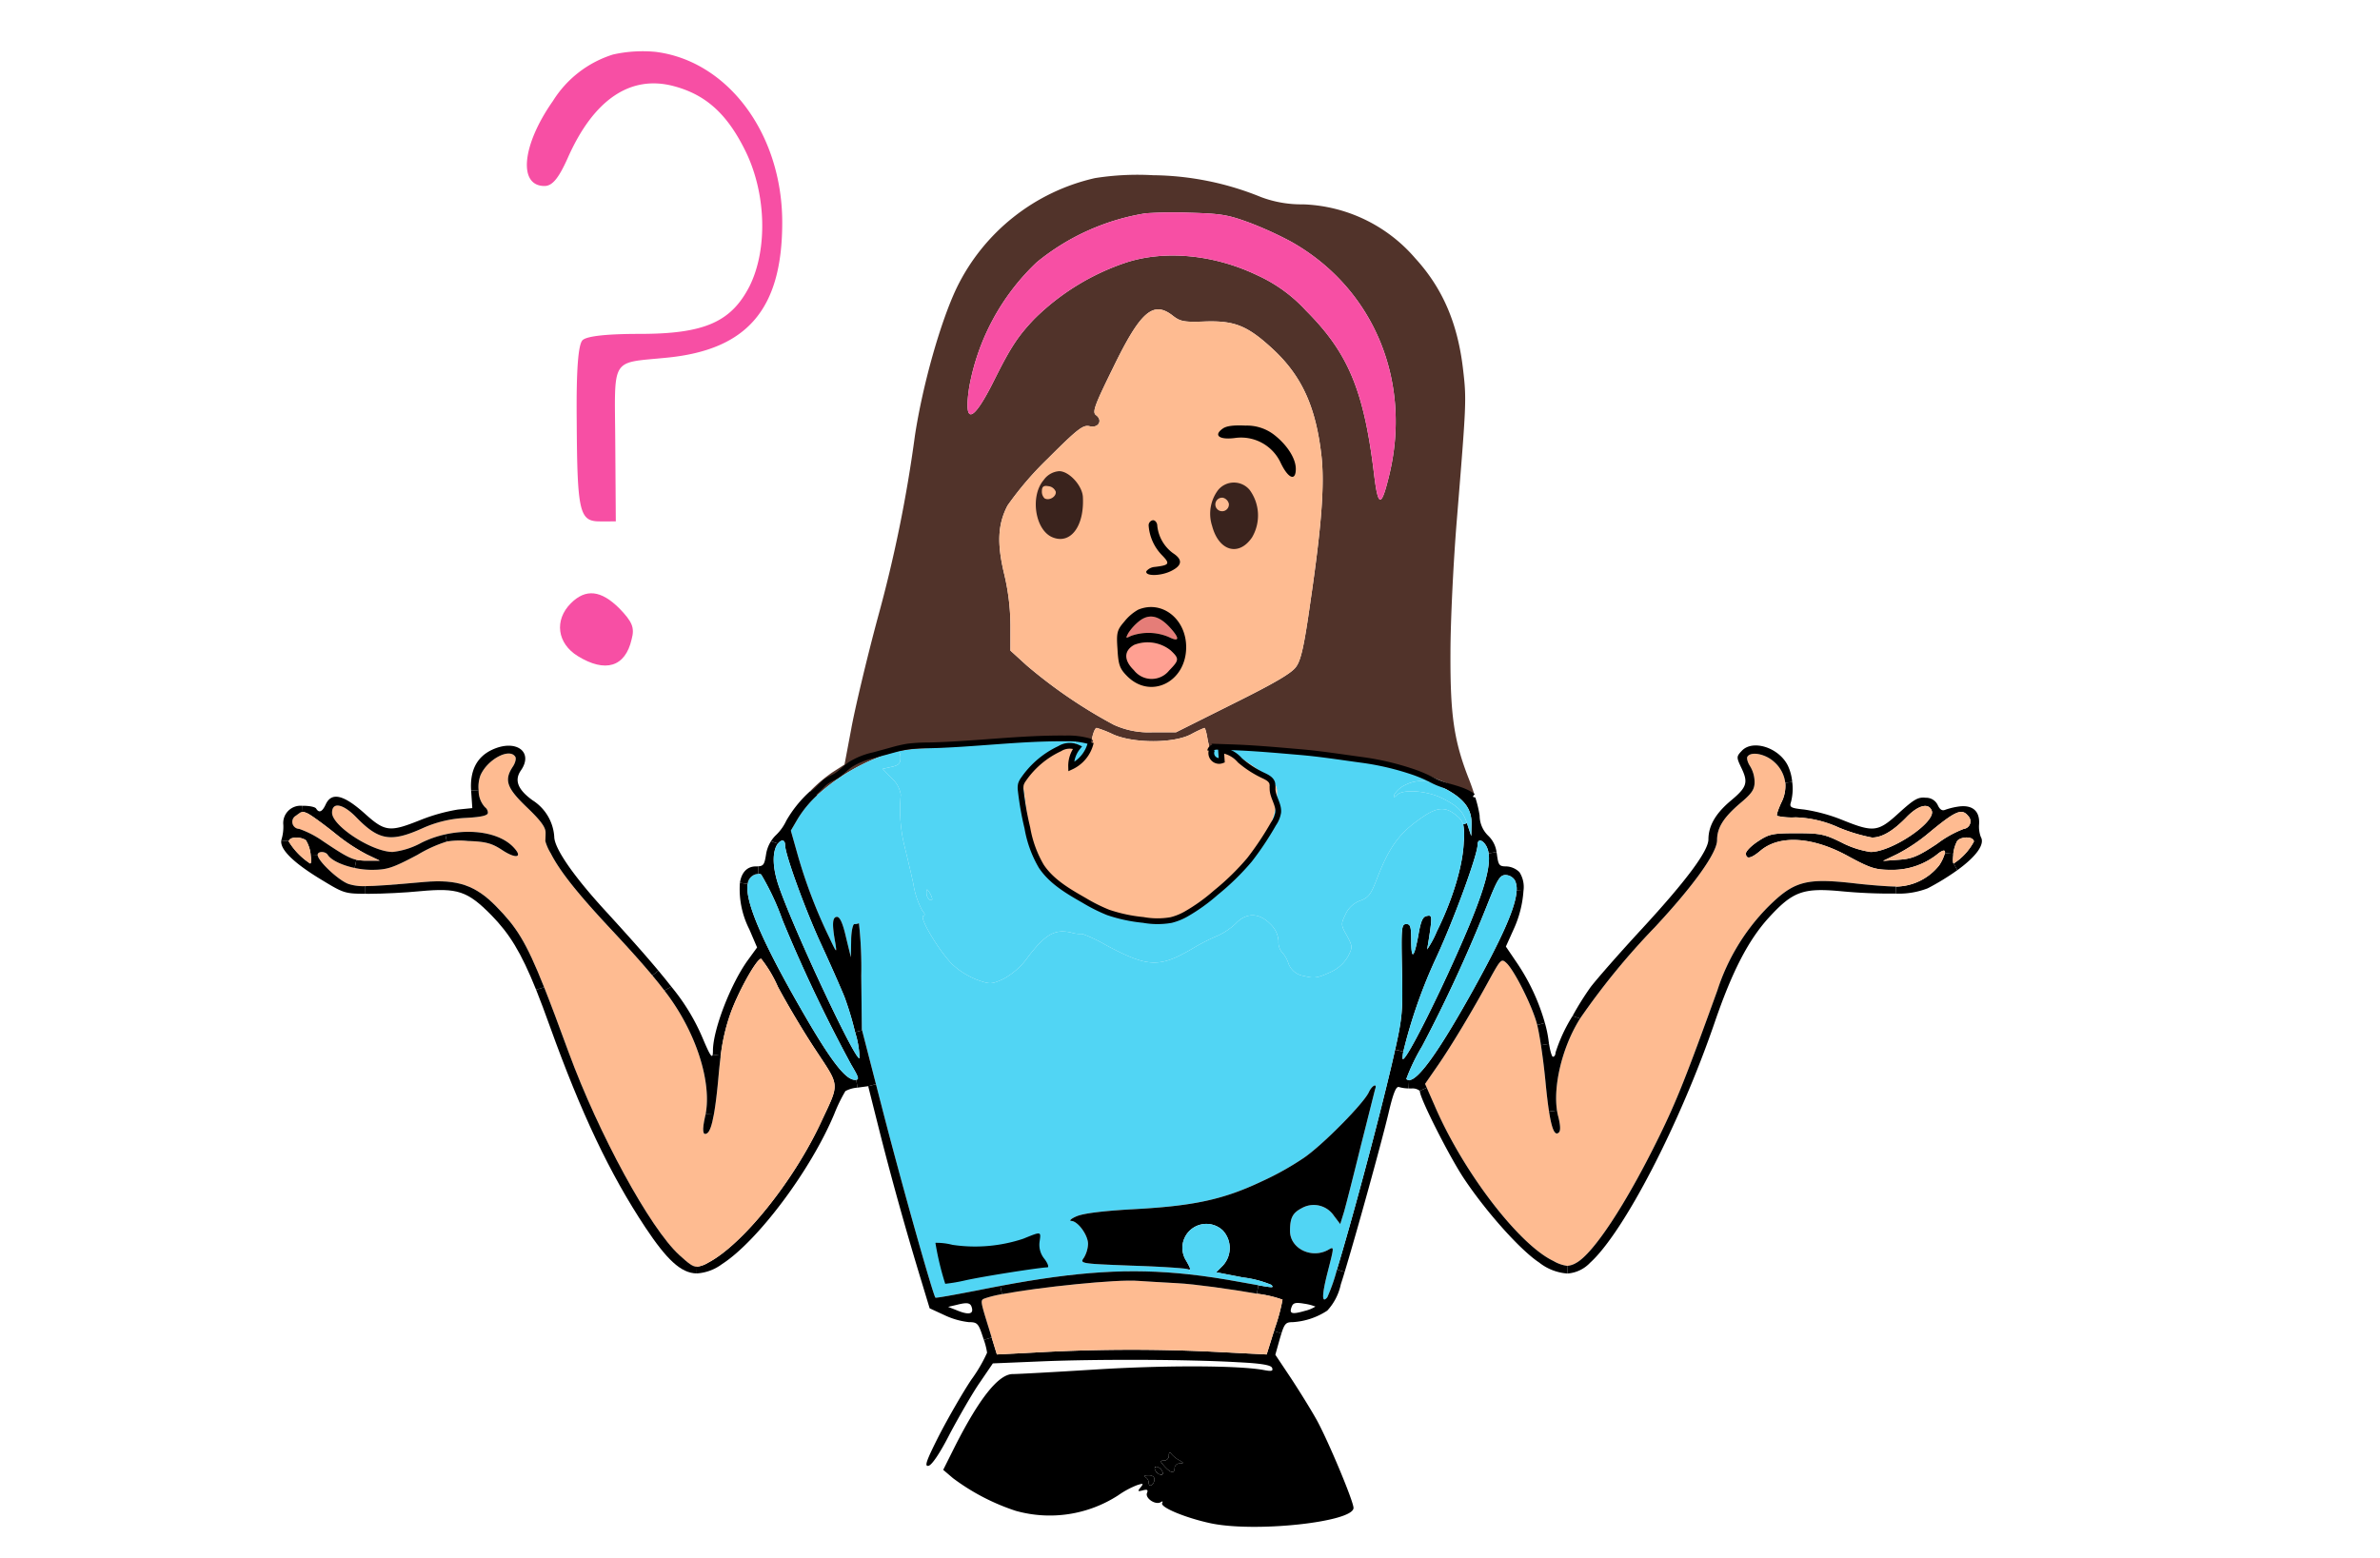 <svg id="Слой_1" data-name="Слой 1" xmlns="http://www.w3.org/2000/svg" viewBox="0 0 310 203">
  <defs>
    <style>
      .cls-1 {
        fill: #febb91;
      }

      .cls-2 {
        fill: #51d5f4;
      }

      .cls-3 {
        fill: #51332a;
      }

      .cls-4 {
        fill: #f74fa4;
      }

      .cls-5 {
        fill: #3a231d;
      }

      .cls-6 {
        fill: #e57d78;
      }

      .cls-7 {
        fill: #ffa092;
      }

      .cls-8, .cls-9 {
        fill: none;
      }

      .cls-8 {
        stroke: #000;
        stroke-miterlimit: 10;
        stroke-width: 0.75px;
      }
    </style>
  </defs>
  <g>
    <path d="M258.005,109.045c.575.943-.616,2.559-3.056,4.326l-.477-.868a7.708,7.708,0,0,0,2.631-2.856c0-.676-1.654-.714-2.18-.075a4.793,4.793,0,0,0-.507,1.68l-1.082-.105c.071-.421-.195-.447-.816.004a9.397,9.397,0,0,1-6.164,2.18c-2.105,0-2.744-.226-5.6-1.766-4.623-2.556-8.945-2.819-11.425-.752-1.24,1.052-1.917,1.203-1.917.376,0-.301.714-1.015,1.579-1.579,1.428-.94,1.879-1.052,4.961-1.052,3.119,0,3.683.113,5.901,1.203a12.048,12.048,0,0,0,3.796,1.24c2.781,0,8.531-3.909,7.968-5.374-.413-1.09-1.804-.714-3.345.902-1.729,1.766-3.157,2.593-4.435,2.593a22.225,22.225,0,0,1-4.36-1.315,14.501,14.501,0,0,0-5.6-1.315,8.777,8.777,0,0,1-2.405-.188c-.113-.113.15-.864.526-1.691a4.752,4.752,0,0,0,.537-2.631l.906-.098a6.76,6.76,0,0,1-.165,2.616c-.226.676-.038.789,1.766.977a22.321,22.321,0,0,1,4.923,1.353c4.097,1.654,4.66,1.579,7.404-.94,1.917-1.729,2.443-2.067,3.458-1.954a1.675,1.675,0,0,1,1.579.977c.263.564.564.752.94.601a9.019,9.019,0,0,1,1.917-.451c1.729-.188,2.631.676,2.518,2.33A3.869,3.869,0,0,0,258.005,109.045Zm-2.217-1.052a.986.986,0,0,0,.564-1.691c-.827-1.015-1.616-.676-5.074,2.18a22.759,22.759,0,0,1-4.134,2.781l-1.879.902,2.067-.15c1.729-.113,2.518-.451,4.961-2.067A14.114,14.114,0,0,1,255.787,107.993Z"/>
    <path class="cls-1" d="M256.351,106.302a.986.986,0,0,1-.564,1.691,14.114,14.114,0,0,0-3.495,1.954c-2.443,1.616-3.232,1.954-4.961,2.067l-2.067.15,1.879-.902a22.759,22.759,0,0,0,4.134-2.781C254.735,105.625,255.524,105.287,256.351,106.302Z"/>
    <path class="cls-1" d="M254.923,109.571c.526-.639,2.18-.601,2.18.075a7.708,7.708,0,0,1-2.631,2.856c-.169,0-.162-.59-.056-1.252A4.793,4.793,0,0,1,254.923,109.571Z"/>
    <path d="M254.472,112.503l.477.868a31.988,31.988,0,0,1-3.86,2.364,10.397,10.397,0,0,1-4.172.688l.019-.913h.019a7.286,7.286,0,0,0,5.638-2.781,5.701,5.701,0,0,0,.74-1.582l1.082.105C254.31,111.913,254.303,112.503,254.472,112.503Z"/>
    <path class="cls-1" d="M252.518,111.15c.62-.451.887-.425.816-.004a5.701,5.701,0,0,1-.74,1.582,7.286,7.286,0,0,1-5.638,2.781h-.019c-.913-.004-3.454-.188-5.656-.451-6.126-.676-7.667-.226-11.087,3.195a27.517,27.517,0,0,0-6.502,10.786c-4.059,11.237-5.262,14.282-7.554,18.98-4.322,8.832-8.607,15.334-10.862,16.537a2.638,2.638,0,0,1-1.139.368,4.633,4.633,0,0,1-1.793-.631c-4.472-2.105-11.764-11.576-15.484-20.257l-1.019-2.319-.222-.5,1.691-2.443c1.729-2.518,4.435-6.991,6.803-11.35,1.353-2.443,1.466-2.556,2.105-1.954.977.902,3.195,5.262,3.909,7.705.03.105.064.233.101.376.147.609.316,1.537.485,2.623.214,1.398.425,3.059.579,4.63.158,1.657.312,2.988.474,4.018.383,2.435.793,3.21,1.293,2.71.226-.226.188-.94-.075-1.992a6.963,6.963,0,0,1-.18-.853c-.485-3.146.605-7.904,2.698-11.474.094-.165.195-.338.308-.515a93.441,93.441,0,0,1,9.764-11.925c5.036-5.412,8.08-9.659,8.08-11.313,0-1.616.827-2.932,2.969-4.773,1.579-1.315,1.917-1.842,1.917-2.819a4.05,4.05,0,0,0-.601-2.067c-.301-.451-.451-1.015-.338-1.203.451-.752,2.368-.376,3.495.676a4.315,4.315,0,0,1,1.439,2.706,4.752,4.752,0,0,1-.537,2.631c-.376.827-.639,1.579-.526,1.691a8.777,8.777,0,0,0,2.405.188,14.501,14.501,0,0,1,5.6,1.315,22.225,22.225,0,0,0,4.36,1.315c1.278,0,2.706-.827,4.435-2.593,1.541-1.616,2.932-1.992,3.345-.902.564,1.466-5.186,5.374-7.968,5.374a12.048,12.048,0,0,1-3.796-1.24c-2.217-1.09-2.781-1.203-5.901-1.203-3.082,0-3.533.113-4.961,1.052-.864.564-1.579,1.278-1.579,1.579,0,.827.676.676,1.917-.376,2.481-2.067,6.803-1.804,11.425.752,2.856,1.541,3.495,1.766,5.6,1.766A9.397,9.397,0,0,0,252.518,111.15Z"/>
    <path d="M246.936,115.509l-.019.913a67.932,67.932,0,0,1-7.178-.312c-4.886-.451-6.239.038-9.358,3.458-2.668,2.932-4.773,7.028-7.028,13.605-4.548,13.267-11.839,27.361-16.236,31.345a4.484,4.484,0,0,1-2.962,1.406l-.019-1a2.638,2.638,0,0,0,1.139-.368c2.255-1.203,6.54-7.705,10.862-16.537,2.293-4.698,3.495-7.742,7.554-18.98a27.517,27.517,0,0,1,6.502-10.786c3.42-3.42,4.961-3.871,11.087-3.195C243.483,115.322,246.023,115.506,246.936,115.509Z"/>
    <path d="M233.44,101.882l-.906.098a4.315,4.315,0,0,0-1.439-2.706c-1.127-1.052-3.044-1.428-3.495-.676-.113.188.038.752.338,1.203a4.05,4.05,0,0,1,.601,2.067c0,.977-.338,1.503-1.917,2.819-2.142,1.842-2.969,3.157-2.969,4.773,0,1.654-3.044,5.901-8.08,11.313a93.441,93.441,0,0,0-9.764,11.925l-.981-.327a37.778,37.778,0,0,1,2.364-3.781c.902-1.165,3.871-4.548,6.652-7.554,5.75-6.239,8.644-10.11,8.682-11.651,0-1.804.94-3.42,2.969-5.111,2.067-1.729,2.255-2.33,1.278-4.322-.601-1.278-.601-1.391.075-2.105,1.391-1.541,4.811-.489,6.013,1.879A6.336,6.336,0,0,1,233.44,101.882Z"/>
    <path d="M204.828,132.369l.981.327c-.113.177-.214.35-.308.515-2.093,3.57-3.183,8.328-2.698,11.474l-1.037.135c-.162-1.03-.316-2.36-.474-4.018-.154-1.571-.365-3.232-.579-4.63l1.052-.169c.154.962.372,1.68.504,1.68.188,0,.338-.226.338-.526A20.804,20.804,0,0,1,204.828,132.369Z"/>
    <path d="M204.137,164.924l.019 1a6.693,6.693,0,0,1-3.691-1.443c-2.443-1.616-6.84-6.54-9.734-10.862-1.917-2.856-5.788-10.523-5.788-11.425a.133.133,0,0,0-.023-.071l.921-.406,1.019,2.319c3.721,8.682,11.012,18.153,15.484,20.257A4.633,4.633,0,0,0,204.137,164.924Z"/>
    <path d="M202.983,145.539c.263,1.052.301,1.766.075,1.992-.5.5-.91-.274-1.293-2.71l1.037-.135A6.963,6.963,0,0,0,202.983,145.539Z"/>
    <path d="M201.765,136.004l-1.052.169c-.169-1.086-.338-2.014-.485-2.623l.996-.274a15.336,15.336,0,0,1,.481,2.304C201.724,135.726,201.742,135.868,201.765,136.004Z"/>
    <path d="M201.224,133.275l-.996.274c-.038-.143-.071-.271-.101-.376-.714-2.443-2.932-6.803-3.909-7.705-.639-.601-.752-.489-2.105,1.954-2.368,4.36-5.074,8.832-6.803,11.35l-1.691,2.443.222.5-.921.406a1.476,1.476,0,0,0-1.067-.304q-.18,0-.372-.011l.053-1.082c1.206,0,3.86-3.706,8.212-11.497,3.897-7.017,5.69-11.016,5.799-13.207l.891.056a14.331,14.331,0,0,1-1.278,4.995l-1.015,2.255,1.579,2.33A27.121,27.121,0,0,1,201.224,133.275Z"/>
    <path d="M197.909,113.63a3.572,3.572,0,0,1,.526,2.447l-.891-.056a2.54,2.54,0,0,0-.237-1.338,1.475,1.475,0,0,0-1.203-.676c-.714,0-1.052.526-2.293,3.646a191.145,191.145,0,0,1-8.569,18.641,25.159,25.159,0,0,0-2.067,4.285.494.494,0,0,0,.357.147l-.053,1.082a4.568,4.568,0,0,1-1.244-.177c-.376-.15-.752.714-1.391,3.458-.936,3.916-4.112,15.405-5.698,20.633l-1.007-.308c1.902-6.25,5.371-19.122,7.231-27.128.128-.552.241-1.056.346-1.522l1.067.241a5.275,5.275,0,0,0-.098.868c.038,1.315,5.337-9.283,8.682-17.288,2.003-4.852,2.781-7.693,2.529-9.4l1.026-.18c.023.098.038.195.053.297.188,1.428.301,1.579,1.24,1.579A2.6,2.6,0,0,1,197.909,113.63Z"/>
    <path class="cls-2" d="M197.308,114.683a2.54,2.54,0,0,1,.237,1.338c-.109,2.191-1.902,6.19-5.799,13.207-4.352,7.791-7.006,11.497-8.212,11.497a.494.494,0,0,1-.357-.147,25.159,25.159,0,0,1,2.067-4.285,191.145,191.145,0,0,0,8.569-18.641c1.24-3.119,1.579-3.646,2.293-3.646A1.475,1.475,0,0,1,197.308,114.683Z"/>
    <path d="M194.925,111.003l-1.026.18a2.964,2.964,0,0,0-.274-.898c-.489-.902-1.165-1.052-1.165-.226,0,1.315-3.119,9.847-5.45,14.845a66.03,66.03,0,0,0-4.224,12.098l-1.067-.241c.977-4.356.996-5.194.894-10.392-.113-5.487-.075-5.976.564-5.976.526,0,.639.338.639,2.142,0,2.631.376,2.33.94-.752.301-1.766.564-2.368,1.09-2.443.639-.15.676.038.451,1.766-.15,1.052-.338,2.217-.413,2.593a12.688,12.688,0,0,0,1.278-2.368c2.067-4.172,3.382-8.569,3.495-11.613a7.957,7.957,0,0,0-.068-2.315l.489-.154c.034.105.071.214.105.327l.451,1.353.038-1.541c.038-1.879-.827-3.157-3.082-4.435a11.793,11.793,0,0,0-1.462-.733l.109-.274c1.605.635,3.198,1.3,4.807,1.936a.183.183,0,0,0,.117.011,15.12,15.12,0,0,1,.564,2.368,3.671,3.671,0,0,0,1.127,2.631A3.609,3.609,0,0,1,194.925,111.003Z"/>
    <path class="cls-2" d="M193.899,111.184c.252,1.706-.526,4.548-2.529,9.4-3.345,8.005-8.644,18.604-8.682,17.288a5.275,5.275,0,0,1,.098-.868,66.03,66.03,0,0,1,4.224-12.098c2.33-4.999,5.45-13.53,5.45-14.845,0-.827.676-.676,1.165.226A2.964,2.964,0,0,1,193.899,111.184Z"/>
    <path class="cls-2" d="M188.588,102.957c2.255,1.278,3.119,2.556,3.082,4.435l-.038,1.541-.451-1.353c-.034-.113-.071-.222-.105-.327-.537-1.594-1.191-2.221-3.202-3.243-1.954-.977-5.074-1.24-5.901-.451-.413.413-.489.376-.338-.075a3.379,3.379,0,0,1,1.466-1.24,4.467,4.467,0,0,1,4.025-.019A11.793,11.793,0,0,1,188.588,102.957Z"/>
    <path class="cls-3" d="M191.369,101.604c.226.575.455,1.229.658,1.872-4.006-1.586-7.968-3.405-12.196-4.322a29.493,29.493,0,0,0-3.247-.466c-1.206-.12-2.413-.263-3.619-.41-2.402-.297-4.803-.613-7.216-.827-1.315-.113-2.635-.207-3.954-.271a21.513,21.513,0,0,0-3.935.12.187.187,0,0,0-.147.259l-.113.034a12.242,12.242,0,0,1-.357-1.552c-.113-.639-.263-1.203-.376-1.203a16.148,16.148,0,0,0-1.729.827c-2.255,1.203-7.517,1.203-10.185,0a14.762,14.762,0,0,0-2.105-.827c-.188,0-.413.526-.564,1.165-.026.113-.056.229-.09.346a49.888,49.888,0,0,0-10.723-.12c-3.54.271-7.062.688-10.606.868a18.927,18.927,0,0,0-5.671.891.188.188,0,0,0,.015.353c-.289.113-.624.248-1.0.406a25.761,25.761,0,0,0-7.75,4.848l-.921-.526a19.341,19.341,0,0,1,2.883-2.443l1.579-1.015.864-4.585c.451-2.518,1.992-9.058,3.458-14.507a178.294,178.294,0,0,0,4.848-23.753c1.015-6.652,3.345-14.883,5.45-19.28a26.551,26.551,0,0,1,18.002-14.282,35.569,35.569,0,0,1,7.554-.376,38.181,38.181,0,0,1,14.094,2.856,14.968,14.968,0,0,0,5.45.94,20.142,20.142,0,0,1,14.62,7.028c3.608,3.946,5.562,8.569,6.239,14.582.451,3.833.413,4.322-.827,19.543-.451,5.487-.827,13.267-.827,17.288C188.889,93.223,189.378,96.567,191.369,101.604Zm-10.448-39.575c3.044-12.365-1.992-24.504-12.778-30.555a46.761,46.761,0,0,0-5.45-2.481c-2.781-1.015-3.646-1.165-7.817-1.278a55.11,55.11,0,0,0-5.638.075A29.843,29.843,0,0,0,135.032,34.179a29.607,29.607,0,0,0-8.795,16.311c-.752,4.961.489,4.623,3.27-.977,2.142-4.285,3.082-5.713,5.224-7.968a30.87,30.87,0,0,1,12.139-7.404c5.074-1.579,11.388-.94,16.988,1.766a19.499,19.499,0,0,1,6.239,4.548c5.487,5.487,7.554,10.373,8.87,21.272C179.493,66.125,179.907,66.2,180.921,62.028ZM170.661,78.565c1.466-9.96,1.879-15.334,1.466-19.13-.714-6.352-2.518-10.335-6.164-13.793-3.42-3.195-5.074-3.871-8.945-3.758-2.781.113-3.27,0-4.209-.714-2.593-2.067-4.247-.639-7.855,6.803-2.443,4.961-2.706,5.75-2.18,6.126.902.676.301,1.729-.864,1.428-.827-.188-1.503.301-5.412,4.209a42.727,42.727,0,0,0-5.262,6.126c-1.278,2.443-1.391,4.923-.451,8.87a29.356,29.356,0,0,1,.827,6.69v3.345l2.105,1.917a63.942,63.942,0,0,0,11.35,7.742,10.891,10.891,0,0,0,5.111.977h3.007l7.442-3.721c5.374-2.668,7.629-3.984,8.193-4.811C169.458,86.007,169.872,84.127,170.661,78.565Z"/>
    <path class="cls-2" d="M191.076,107.252l-.489.154a2.37,2.37,0,0,0-.872-1.143c-1.353-1.165-2.443-1.127-4.247.075-3.157,2.105-4.472,3.871-6.164,8.268-.752,1.954-1.09,2.368-2.142,2.744a3.343,3.343,0,0,0-1.917,1.804c-.601,1.24-.601,1.353.188,2.744.752,1.391.752,1.541.15,2.706a5.017,5.017,0,0,1-2.405,2.105c-1.579.714-2.03.789-3.307.451a2.51,2.51,0,0,1-2.067-1.691,4.171,4.171,0,0,0-.902-1.503,2.066,2.066,0,0,1-.376-1.353,3.347,3.347,0,0,0-1.09-2.255c-1.466-1.466-3.119-1.466-4.472-.038a8.796,8.796,0,0,1-2.33,1.579,26.439,26.439,0,0,0-3.382,1.729c-4.247,2.481-5.75,2.405-11.125-.451a19.294,19.294,0,0,0-3.157-1.503,4.009,4.009,0,0,1-1.503-.188c-2.067-.451-3.27.226-5.487,3.082a9.448,9.448,0,0,1-3.345,3.007c-1.503.676-1.691.676-3.382.075a10.137,10.137,0,0,1-3.195-1.992c-1.729-1.729-4.36-6.126-3.796-6.314q.395-.113-.113-.676a10.519,10.519,0,0,1-1.165-3.42c-.338-1.616-.902-3.909-1.203-5.149a19.864,19.864,0,0,1-.451-6.54,3.591,3.591,0,0,0-1.165-2.142l-1.203-1.24,1.165-.263c.902-.188,1.165-.451,1.165-1.165,0-.53-.083-.808-.447-.842a22.522,22.522,0,0,1,3.51-.406c1.71-.094,3.416-.203,5.123-.353,3.54-.319,7.081-.718,10.64-.767,1.327-.019,2.653.015,3.976.124l-.041.556a6.124,6.124,0,0,0-2.014.598c-2.18.94-5.149,3.683-4.848,4.472.113.226.376,2.293.639,4.548.376,3.195.676,4.435,1.391,5.487,1.278,1.917,5.224,4.999,8.231,6.427,2.33,1.127,2.932,1.24,5.976,1.24,3.082,0,3.646-.113,5.938-1.24,5.45-2.706,10.486-9.321,10.899-14.282.15-1.954.15-1.992-1.579-3.383a30.113,30.113,0,0,0-5.314-3.386,42.262,42.262,0,0,1,5.562.222c2.394.184,4.781.489,7.163.785,1.18.147,2.356.289,3.537.417,1.112.12,2.225.199,3.326.398a37.552,37.552,0,0,1,6.265,1.815c.673.248,1.342.507,2.011.77l-.109.274a4.467,4.467,0,0,0-4.025.019,3.379,3.379,0,0,0-1.466,1.24c-.15.451-.075.489.338.075.827-.789,3.946-.526,5.901.451C189.885,105.031,190.539,105.659,191.076,107.252ZM121.051,117.201c.226.113.376.113.376-.075a2.582,2.582,0,0,0-.376-.864c-.301-.489-.376-.489-.376.075A1.167,1.167,0,0,0,121.051,117.201Z"/>
    <path class="cls-2" d="M190.588,107.407a7.957,7.957,0,0,1,.068,2.315c-.113,3.044-1.428,7.442-3.495,11.613a12.688,12.688,0,0,1-1.278,2.368c.075-.376.263-1.541.413-2.593.226-1.729.188-1.917-.451-1.766-.526.075-.789.676-1.09,2.443-.564,3.082-.94,3.382-.94.752,0-1.804-.113-2.142-.639-2.142-.639,0-.676.489-.564,5.976.101,5.198.083,6.036-.894,10.392-.105.466-.218.97-.346,1.522-1.86,8.005-5.329,20.878-7.231,27.128a22.697,22.697,0,0,1-1.263,3.616c-.714.827-.714-.226,0-3.082.94-3.683.94-3.57.075-3.082-2.18,1.165-4.923-.226-4.923-2.481,0-1.729.338-2.368,1.579-3.007a3.161,3.161,0,0,1,4.134,1.015l.827,1.09.489-1.579c.263-.902,1.24-4.736,2.18-8.569.977-3.834,1.804-7.178,1.879-7.442.301-.827-.413-.489-.827.413-.677,1.466-6.051,6.915-8.494,8.569a37.974,37.974,0,0,1-5.374,3.007c-5.149,2.443-9.058,3.27-17.251,3.683-3.721.226-6.088.526-6.953.902-.714.301-1.015.601-.676.601.864.038,2.18,1.842,2.18,3.007a3.89,3.89,0,0,1-.526,1.766c-.564.789-.526.789,6.164,1.052,3.721.113,6.991.338,7.329.451a.761.761,0,0,0,.229.06l-.068.624c-7.663-.834-14.549-.372-24.542,1.507-.977.184-1.981.38-3.018.59-2.932.564-5.374,1.015-5.45.94-.301-.338-4.097-13.718-6.727-23.865l-1.015-3.942-1.808-7.017-.034-.128-.075-6.953a53.302,53.302,0,0,0-.301-6.878,1.318,1.318,0,0,1-.601.113c-.188,0-.413.977-.413,2.142l-.038,2.18-.639-2.631c-.413-1.804-.789-2.631-1.165-2.631-.601,0-.676.902-.226,3.382.226,1.428.188,1.353-.827-.789a66.285,66.285,0,0,1-4.059-10.636l-.902-3.195.902-1.541a14.445,14.445,0,0,1,2.548-3.082,25.761,25.761,0,0,1,7.75-4.848c.376-.158.71-.293 1-.406a.19.19,0,0,0,.12-.004,10.837,10.837,0,0,1,1.515-.432c.365.034.447.312.447.842,0,.714-.263.977-1.165,1.165l-1.165.263,1.203,1.24a3.591,3.591,0,0,1,1.165,2.142,19.864,19.864,0,0,0,.451,6.54c.301,1.24.864,3.533,1.203,5.149a10.519,10.519,0,0,0,1.165,3.42q.507.564.113.676c-.564.188,2.067,4.585,3.796,6.314a10.137,10.137,0,0,0,3.195,1.992c1.691.601,1.879.601,3.382-.075a9.448,9.448,0,0,0,3.345-3.007c2.217-2.856,3.42-3.533,5.487-3.082a4.009,4.009,0,0,0,1.503.188,19.294,19.294,0,0,1,3.157,1.503c5.374,2.856,6.878,2.932,11.125.451a26.439,26.439,0,0,1,3.382-1.729,8.796,8.796,0,0,0,2.33-1.579c1.353-1.428,3.007-1.428,4.472.038a3.347,3.347,0,0,1,1.09,2.255,2.066,2.066,0,0,0,.376,1.353,4.171,4.171,0,0,1,.902,1.503,2.51,2.51,0,0,0,2.067,1.691c1.278.338,1.729.263,3.307-.451a5.017,5.017,0,0,0,2.405-2.105c.601-1.165.601-1.315-.15-2.706-.789-1.391-.789-1.503-.188-2.744a3.343,3.343,0,0,1,1.917-1.804c1.052-.376,1.391-.789,2.142-2.744,1.691-4.397,3.007-6.164,6.164-8.268,1.804-1.203,2.894-1.24,4.247-.075A2.37,2.37,0,0,1,190.588,107.407Z"/>
    <path class="cls-4" d="M168.143,31.473c10.786,6.051,15.823,18.19,12.778,30.555-1.015,4.172-1.428,4.097-1.954-.301-1.315-10.899-3.383-15.785-8.87-21.272a19.499,19.499,0,0,0-6.239-4.548c-5.6-2.706-11.914-3.345-16.988-1.766a30.87,30.87,0,0,0-12.139,7.404c-2.142,2.255-3.082,3.683-5.224,7.968-2.781,5.6-4.021,5.938-3.27.977A29.607,29.607,0,0,1,135.032,34.179a29.843,29.843,0,0,1,14.207-6.389,55.11,55.11,0,0,1,5.638-.075c4.172.113,5.036.263,7.817,1.278A46.761,46.761,0,0,1,168.143,31.473Z"/>
    <path d="M178.29,142.306c.413-.902,1.127-1.24.827-.413-.075.263-.902,3.608-1.879,7.442-.94,3.833-1.917,7.667-2.18,8.569l-.489,1.579-.827-1.09a3.161,3.161,0,0,0-4.134-1.015c-1.24.639-1.579,1.278-1.579,3.007,0,2.255,2.744,3.646,4.923,2.481.864-.489.864-.601-.075,3.082-.714,2.856-.714,3.909,0,3.082a22.697,22.697,0,0,0,1.263-3.616l1.007.308c-.192.643-.365,1.188-.504,1.616a7.214,7.214,0,0,1-1.766,3.42,9.208,9.208,0,0,1-4.51,1.503c-.823,0-1.041.143-1.458,1.466l-.973-.304.139-.447a24.043,24.043,0,0,0,.977-3.646,14.991,14.991,0,0,0-3.337-.774l.188-1.101c2.157.376,1.928.282,1.721-.041a13.938,13.938,0,0,0-3.721-.977l-3.495-.676.864-.864a3.364,3.364,0,0,0,0-4.585,3.12,3.12,0,0,0-4.773,3.946c.477.834.624,1.15.417,1.15a.761.761,0,0,1-.229-.06c-.338-.113-3.608-.338-7.329-.451-6.69-.263-6.727-.263-6.164-1.052a3.89,3.89,0,0,0,.526-1.766c0-1.165-1.315-2.969-2.18-3.007-.338,0-.038-.301.676-.601.864-.376,3.232-.676,6.953-.902,8.193-.413,12.102-1.24,17.251-3.683a37.974,37.974,0,0,0,5.374-3.007C172.239,149.222,177.614,143.772,178.29,142.306Zm-8.344,28.488a4.591,4.591,0,0,0,1.391-.564,6.42,6.42,0,0,0-1.466-.376c-1.09-.188-1.428-.113-1.616.376C167.88,171.17,168.256,171.283,169.947,170.795Z"/>
    <path d="M171.525,185.039c1.503,2.744,4.773,10.561,4.773,11.425,0,1.842-12.854,3.232-18.641,1.992-3.307-.714-6.615-2.105-6.276-2.631.113-.226.038-.263-.188-.113-.676.413-2.03-.489-1.804-1.165.188-.451.038-.526-.526-.376-.676.188-.714.113-.301-.376.413-.526.376-.564-.451-.301a11.45,11.45,0,0,0-2.443,1.315,16.394,16.394,0,0,1-13.38,2.03,28.405,28.405,0,0,1-8.156-4.247l-1.278-1.09,1.579-3.157c3.157-6.201,5.638-9.321,7.479-9.321.639,0,5.525-.263,10.862-.601,9.095-.564,18.604-.526,21.836.075.977.188,1.24.15,1.09-.263-.113-.376-1.315-.601-4.472-.752-6.352-.376-18.453-.413-25.594-.113l-6.314.263-1.691,2.481c-.94,1.353-2.668,4.36-3.871,6.615-1.353,2.668-2.405,4.172-2.819,4.247-.564.113-.301-.639,1.391-3.984,1.165-2.255,3.044-5.525,4.172-7.216a19.81,19.81,0,0,0,2.067-3.533,8.91,8.91,0,0,0-.421-1.672l1.019-.312.68,2.21,5.825-.301a221.172,221.172,0,0,1,23.414,0l5.901.301.951-3.048.973.304c-.06.188-.124.398-.195.639l-.601,2.142,2.03,3.044C169.233,181.205,170.774,183.686,171.525,185.039Zm-17.852,5.638c.564-.038.526-.075-.113-.451a3.422,3.422,0,0,1-1.015-.827c-.188-.263-.301-.15-.301.226a.643.643,0,0,1-.639.676c-.526,0-.526.075.075.752.827.902,1.315.977,1.315.188A.634.634,0,0,1,153.673,190.676Zm-2.593,1.428c.301.113.451-.038.338-.338a1.074,1.074,0,0,0-.639-.639c-.301-.113-.451.038-.338.338A1.074,1.074,0,0,0,151.08,192.104Zm-1.09,1.391a.946.946,0,0,0,.376-.789c0-.301-.338-.526-.827-.489-.489,0-.639.113-.376.226a.82.82,0,0,1,.451.714C149.614,193.495,149.802,193.608,149.99,193.495Z"/>
    <path class="cls-1" d="M172.127,59.435c.413,3.796,0,9.17-1.466,19.13-.789,5.562-1.203,7.442-1.842,8.306-.564.827-2.819,2.142-8.193,4.811l-7.442,3.721h-3.007a10.891,10.891,0,0,1-5.111-.977A63.942,63.942,0,0,1,133.717,86.683l-2.105-1.917V81.421a29.356,29.356,0,0,0-.827-6.69c-.94-3.946-.827-6.427.451-8.87a42.727,42.727,0,0,1,5.262-6.126c3.909-3.909,4.585-4.397,5.412-4.209,1.165.301,1.766-.752.864-1.428-.526-.376-.263-1.165,2.18-6.126,3.608-7.441,5.262-8.87,7.855-6.803.94.714,1.428.827,4.209.714,3.871-.113,5.525.564,8.945,3.758C169.609,49.1,171.413,53.084,172.127,59.435Z"/>
    <path class="cls-1" d="M167.053,169.329a24.043,24.043,0,0,1-.977,3.646l-.139.447-.951,3.048-5.901-.301a221.172,221.172,0,0,0-23.414,0l-5.825.301-.68-2.21-.334-1.097c-1.203-3.871-1.165-3.758-.489-4.021a14.611,14.611,0,0,1,2.165-.526c4.807-.91,15.048-1.977,17.792-1.729.639.038,2.894.188,5.074.301,2.12.098,7.017.778,10.343,1.368A14.991,14.991,0,0,1,167.053,169.329Z"/>
    <path class="cls-1" d="M164.685,100.927c1.729,1.391,1.729,1.428,1.579,3.383-.413,4.961-5.45,11.576-10.899,14.282-2.293,1.127-2.856,1.24-5.938,1.24-3.044,0-3.646-.113-5.976-1.24-3.007-1.428-6.953-4.51-8.231-6.427-.714-1.052-1.015-2.293-1.391-5.487-.263-2.255-.526-4.322-.639-4.548-.301-.789,2.668-3.533,4.848-4.472a6.124,6.124,0,0,1,2.014-.598c.579,0,.594.413.015,1.236-.752,1.052-.752,1.428-.075,1.428.549,0,1.56-1.548,2.078-3.007V96.714l.09.011a.188.188,0,0,0,.053-.372.034.034,0,0,1-.019-.004c.034-.117.064-.233.09-.346.15-.639.376-1.165.564-1.165a14.762,14.762,0,0,1,2.105.827c2.668,1.203,7.93,1.203,10.185,0a16.148,16.148,0,0,1,1.729-.827c.113,0,.263.564.376,1.203a12.242,12.242,0,0,0,.357,1.552c.334,1.094.767,1.755,1.221,1.755.413,0,.526-.226.338-.94a2.854,2.854,0,0,1-.098-.849c.105-.011.207-.015.308-.019A30.113,30.113,0,0,1,164.685,100.927Z"/>
    <path class="cls-2" d="M165.625,167.412c.207.323.436.417-1.721.041-.586-.105-1.349-.241-2.338-.417-2.356-.436-4.566-.774-6.716-1.007l.068-.624c.207,0,.06-.316-.417-1.15a3.12,3.12,0,0,1,4.773-3.946,3.364,3.364,0,0,1,0,4.585l-.864.864,3.495.676A13.938,13.938,0,0,1,165.625,167.412Z"/>
    <path d="M163.904,167.453l-.188,1.101c-3.326-.59-8.223-1.27-10.343-1.368-2.18-.113-4.435-.263-5.074-.301-2.744-.248-12.985.819-17.792,1.729l-.199-1.079c9.993-1.879,16.879-2.341,24.542-1.507,2.15.233,4.36.571,6.716,1.007C162.554,167.213,163.317,167.348,163.904,167.453Z"/>
    <path class="cls-2" d="M159.16,98.409c.188.714.075.94-.338.94-.455,0-.887-.661-1.221-1.755l.113-.034a.167.167,0,0,0,.192.117c.387-.053.77-.094,1.158-.117A2.854,2.854,0,0,0,159.16,98.409Z"/>
    <path d="M153.561,190.225c.639.376.676.413.113.451a.634.634,0,0,0-.676.564c0,.789-.489.714-1.315-.188-.601-.676-.601-.752-.075-.752a.643.643,0,0,0,.639-.676c0-.376.113-.489.301-.226A3.422,3.422,0,0,0,153.561,190.225Z"/>
    <ellipse cx="150.93" cy="191.616" rx="0.334" ry="0.648" transform="translate(-91.287 162.846) rotate(-45)"/>
    <path d="M150.366,192.706a.946.946,0,0,1-.376.789c-.188.113-.376,0-.376-.338a.82.82,0,0,0-.451-.714c-.263-.113-.113-.226.376-.226C150.028,192.18,150.366,192.405,150.366,192.706Z"/>
    <path class="cls-3" d="M142.214,96.353a.188.188,0,0,1-.053.372l-.09-.011c-.658-.09-1.315-.162-1.977-.21-1.323-.109-2.65-.143-3.976-.124-3.559.049-7.099.447-10.64.767-1.706.15-3.413.259-5.123.353a22.522,22.522,0,0,0-3.51.406,10.837,10.837,0,0,0-1.515.432.19.19,0,0,1-.12.004.188.188,0,0,1-.015-.353,18.927,18.927,0,0,1,5.671-.891c3.544-.18,7.066-.598,10.606-.868a49.888,49.888,0,0,1,10.723.12A.034.034,0,0,0,142.214,96.353Z"/>
    <path class="cls-2" d="M142.071,96.714v.004c-.519,1.458-1.53,3.007-2.078,3.007-.676,0-.676-.376.075-1.428.579-.823.564-1.236-.015-1.236l.041-.556C140.756,96.552,141.414,96.624,142.071,96.714Z"/>
    <path d="M130.308,167.536l.199,1.079a14.611,14.611,0,0,0-2.165.526c-.676.263-.714.15.489,4.021l.334,1.097-1.019.312c-.056-.18-.117-.361-.18-.545-.526-1.616-.714-1.766-1.766-1.766a10.008,10.008,0,0,1-3.157-.902l-1.954-.902-1.127-3.721c-1.766-5.788-3.646-12.44-5.337-19.092l-1.541-6.126,1.015-.259,1.015,3.942c2.631,10.148,6.427,23.527,6.727,23.865.075.075,2.518-.376,5.45-.94C128.327,167.916,129.331,167.72,130.308,167.536Zm-5.762,3.146c1.503.639,2.217.564,2.067-.188s-.526-.864-1.992-.489l-1.127.263Z"/>
    <path class="cls-2" d="M121.427,117.126c0,.188-.15.188-.376.075a1.167,1.167,0,0,1-.376-.864c0-.564.075-.564.376-.075A2.582,2.582,0,0,1,121.427,117.126Z"/>
    <path d="M112.29,134.241l1.808,7.017-1.015.259-1.391.188h-.004l-.165-1.022c.413-.056.286-.402-.658-1.984a196.651,196.651,0,0,1-8.945-18.829,33.613,33.613,0,0,0-2.781-5.938.836.836,0,0,0-.361-.075l-.023-.985c.71-.041.823-.297,1.022-1.533a4.436,4.436,0,0,1,.643-1.733l.91.304a2.454,2.454,0,0,0-.199.301c-.564,1.127-.451,3.082.338,5.337,2.03,5.825,9.997,22.813,10.486,22.325a11.908,11.908,0,0,0-.579-3.394Z"/>
    <path d="M112.256,134.113l.034.128-.913.237a40.71,40.71,0,0,0-1.376-4.574c-.489-1.203-1.842-4.285-3.007-6.803-2.105-4.548-4.736-11.801-4.736-13.004,0-.718-.481-.755-.928-.188l-.91-.304a4.231,4.231,0,0,1,.673-.823,6.279,6.279,0,0,0,1.315-1.842,15.587,15.587,0,0,1,3.131-3.871l.921.526a14.445,14.445,0,0,0-2.548,3.082l-.902,1.541.902,3.195a66.285,66.285,0,0,0,4.059,10.636c1.015,2.142,1.052,2.217.827.789-.451-2.481-.376-3.382.226-3.382.376,0,.752.827,1.165,2.631l.639,2.631.038-2.18c0-1.165.226-2.142.413-2.142a1.318,1.318,0,0,0,.601-.113,53.302,53.302,0,0,1,.301,6.878Z"/>
    <path class="cls-2" d="M111.377,134.478a11.908,11.908,0,0,1,.579,3.394c-.489.489-8.456-16.499-10.486-22.325-.789-2.255-.902-4.209-.338-5.337a2.454,2.454,0,0,1,.199-.301c.447-.568.928-.53.928.188,0,1.203,2.631,8.456,4.736,13.004,1.165,2.518,2.518,5.6,3.007,6.803A40.71,40.71,0,0,1,111.377,134.478Z"/>
    <path d="M111.524,140.683l.165,1.022a3.942,3.942,0,0,0-1.575.451,20.649,20.649,0,0,0-1.428,2.932c-3.082,7.404-10.035,16.649-14.658,19.619a6.091,6.091,0,0,1-3.274,1.203l.015-.872a3.571,3.571,0,0,0,1.454-.519c4.472-2.33,11.162-10.636,14.733-18.341,2.443-5.224,2.481-4.51-.827-9.546-1.616-2.443-3.758-6.089-4.811-8.08a16.585,16.585,0,0,0-2.18-3.646c-.601,0-3.082,4.472-4.059,7.329a25.247,25.247,0,0,0-1.206,5.311l-1.041-.143a3.334,3.334,0,0,0,.03-.507c0-2.706,2.293-8.682,4.548-11.801l1.203-1.654-1.015-2.368a11.574,11.574,0,0,1-1.225-6.055l1.007.15c-.361,2.255,1.902,7.532,6.983,16.353,3.796,6.615,5.75,9.17,6.991,9.17C111.418,140.69,111.475,140.687,111.524,140.683Z"/>
    <path class="cls-2" d="M110.866,138.698c.943,1.582,1.071,1.928.658,1.984-.049.004-.105.008-.169.008-1.24,0-3.195-2.556-6.991-9.17-5.081-8.821-7.344-14.098-6.983-16.353a1.458,1.458,0,0,1,.556-1.011,1.4,1.4,0,0,1,.842-.301.836.836,0,0,1,.361.075,33.613,33.613,0,0,1,2.781,5.938A196.651,196.651,0,0,0,110.866,138.698Z"/>
    <path class="cls-1" d="M106.13,136.631c3.307,5.036,3.27,4.322.827,9.546-3.57,7.705-10.26,16.011-14.733,18.341a3.571,3.571,0,0,1-1.454.519c-.583,0-1.101-.443-2.304-1.533-3.796-3.458-10.486-15.747-14.394-26.384-1.297-3.544-2.323-6.291-3.195-8.486-2.409-6.062-3.646-7.881-6.239-10.531-2.668-2.744-5.036-3.57-9.358-3.195-4.262.38-6.438.545-7.761.545a6.312,6.312,0,0,1-2.123-.282c-1.236-.436-3.852-2.849-4.014-3.717a.561.561,0,0,1-.008-.079c0-.489,1.015-.489,1.315,0,.443.703,1.894,1.372,3.51,1.71a10.445,10.445,0,0,0,2.165.244c2.067,0,2.744-.226,6.013-1.954a17.534,17.534,0,0,1,3.822-1.733,9.952,9.952,0,0,1,2.755-.071c2.33.075,3.119.301,4.435,1.165,1.804,1.203,2.781,1.015,1.503-.338-1.759-1.875-5.382-2.465-8.892-1.687a13.662,13.662,0,0,0-3.097,1.086,10.101,10.101,0,0,1-3.758,1.203c-2.668,0-7.893-3.383-7.893-5.111,0-1.466,1.466-1.165,3.195.639,2.894,2.969,4.472,3.232,8.569,1.391a15.315,15.315,0,0,1,5.638-1.353c2.03-.113,2.894-.301,2.894-.676a.908.908,0,0,0-.376-.714,3.197,3.197,0,0,1-.831-2.232,4.394,4.394,0,0,1,.229-1.902c.902-2.105,3.796-3.646,4.548-2.443.15.226,0,.827-.338,1.315-1.127,1.729-.789,2.744,1.842,5.262,1.804,1.729,2.443,2.593,2.443,3.307,0,.564-.038,1.052-.038,1.09a6.281,6.281,0,0,0,.714,1.616c1.165,2.293,3.458,5.186,7.705,9.734,2.341,2.507,4.119,4.484,5.521,6.164.586.703,1.105,1.349,1.571,1.966a28.948,28.948,0,0,1,3.168,5.1c1.936,3.98,2.77,8.099,2.199,11.019-.019.086-.038.169-.056.256-.413,1.842-.338,2.593.263,2.217.319-.199.609-1.003.868-2.435.229-1.263.44-3.014.635-5.269q.118-1.291.259-2.394a25.247,25.247,0,0,1,1.206-5.311c.977-2.856,3.458-7.329,4.059-7.329a16.585,16.585,0,0,1,2.18,3.646C102.372,130.543,104.514,134.188,106.13,136.631Z"/>
    <path d="M98.756,112.871l.023.985a1.4,1.4,0,0,0-.842.301,1.458,1.458,0,0,0-.556,1.011l-1.007-.15c.207-1.334.921-2.138,2.09-2.138C98.572,112.879,98.67,112.879,98.756,112.871Z"/>
    <path d="M92.833,137.402l1.041.143q-.141,1.105-.259,2.394c-.195,2.255-.406,4.006-.635,5.269l-1.075-.038c.571-2.92-.263-7.039-2.199-11.019a28.948,28.948,0,0,0-3.168-5.1l.906-.5a27.007,27.007,0,0,1,4.104,6.765C92.379,137.285,92.732,137.92,92.833,137.402Z"/>
    <path d="M92.98,145.208c-.259,1.432-.549,2.236-.868,2.435-.601.376-.676-.376-.263-2.217.019-.086.038-.169.056-.256Z"/>
    <path d="M90.77,165.037l-.015.872c-2.06-.015-3.931-1.834-6.686-5.976-4.66-7.028-8.381-14.921-12.44-26.196-.658-1.834-1.248-3.413-1.8-4.792l1.049-.312c.872,2.195,1.898,4.942,3.195,8.486,3.909,10.636,10.599,22.926,14.394,26.384C89.669,164.593,90.187,165.037,90.77,165.037Z"/>
    <path d="M87.444,128.551l-.906.5c-.466-.616-.985-1.263-1.571-1.966l.793-.616C86.384,127.217,86.944,127.908,87.444,128.551Z"/>
    <path d="M85.76,126.469l-.793.616c-1.402-1.68-3.18-3.657-5.521-6.164-4.247-4.548-6.54-7.442-7.705-9.734a6.281,6.281,0,0,1-.714-1.616c0-.038.038-.526.038-1.09,0-.714-.639-1.579-2.443-3.307-2.631-2.518-2.969-3.533-1.842-5.262.338-.489.489-1.09.338-1.315-.752-1.203-3.646.338-4.548,2.443a4.394,4.394,0,0,0-.229,1.902l-.977.056c-.169-2.593.737-4.371,2.71-5.303,3.119-1.466,5.487.263,3.758,2.706-.864,1.278-.376,2.481,1.541,3.871a6.092,6.092,0,0,1,2.819,4.736c0,1.503,2.481,5.111,6.727,9.734C81.825,121.921,84.043,124.409,85.76,126.469Z"/>
    <path d="M70.877,128.634l-1.049.312c-1.981-4.923-3.48-7.306-5.829-9.715-3.119-3.157-4.397-3.57-9.283-3.119-1.842.188-4.848.338-6.615.338-.207,0-.402,0-.586-.004l.004-.992c1.323,0,3.499-.165,7.761-.545,4.322-.376,6.69.451,9.358,3.195C67.232,120.752,68.468,122.571,70.877,128.634Z"/>
    <path d="M66.893,110.398c1.278,1.353.301,1.541-1.503.338-1.315-.864-2.105-1.09-4.435-1.165a9.952,9.952,0,0,0-2.755.071l-.199-.932C61.511,107.933,65.134,108.523,66.893,110.398Z"/>
    <path d="M63.173,105.174a.908.908,0,0,1,.376.714c0,.376-.864.564-2.894.676a15.315,15.315,0,0,0-5.638,1.353c-4.097,1.842-5.675,1.579-8.569-1.391-1.729-1.804-3.195-2.105-3.195-.639,0,1.729,5.224,5.111,7.893,5.111a10.101,10.101,0,0,0,3.758-1.203,13.662,13.662,0,0,1,3.097-1.086l.199.932a17.534,17.534,0,0,0-3.822,1.733c-3.27,1.729-3.946,1.954-6.013,1.954a10.445,10.445,0,0,1-2.165-.244l.218-1.067a6.495,6.495,0,0,0,1.421.109h1.616l-1.654-.789a24.266,24.266,0,0,1-4.134-2.744c-1.353-1.09-2.856-2.18-3.307-2.443a2.451,2.451,0,0,0-.928-.383l-.03-.778c.045-.004.086-.004.132-.004.789,0,1.541.15,1.654.376q.564.902,1.24-.564c.752-1.616,2.293-1.278,4.999,1.127,2.744,2.481,3.307,2.518,7.366.902a23.593,23.593,0,0,1,4.848-1.353l1.879-.188-.15-2.217c0-.023-.004-.049-.004-.071l.977-.056A3.197,3.197,0,0,0,63.173,105.174Z"/>
    <path class="cls-1" d="M49.455,112.127H47.839a6.495,6.495,0,0,1-1.421-.109c-.947-.203-1.902-.782-4.33-2.409a12.695,12.695,0,0,0-3.119-1.616.92.92,0,0,1-.413-1.729c.455-.334.646-.496.876-.496a2.451,2.451,0,0,1,.928.383c.451.263,1.954,1.353,3.307,2.443a24.266,24.266,0,0,0,4.134,2.744Z"/>
    <path d="M47.519,115.453l-.004.992c-2.627-.004-2.845-.12-5.728-1.875-3.544-2.15-5.318-3.89-5.149-5.055l.981.068a.364.364,0,0,0-.004.064,9.172,9.172,0,0,0,2.781,2.856c.154,0,.158-.462.079-1.026l.906-.023c.162.868,2.777,3.281,4.014,3.717A6.312,6.312,0,0,0,47.519,115.453Z"/>
    <path d="M46.418,112.018l-.218,1.067c-1.616-.338-3.067-1.007-3.51-1.71-.301-.489-1.315-.489-1.315,0a.561.561,0,0,0,.008.079l-.906.023a4.418,4.418,0,0,0-.643-2.018c-.797-.507-2.12-.421-2.214.124l-.981-.068a.793.793,0,0,1,.038-.169,5.73,5.73,0,0,0,.226-1.879,2.256,2.256,0,0,1,2.499-2.477l.03.778c-.229,0-.421.162-.876.496a.92.92,0,0,0,.413,1.729,12.695,12.695,0,0,1,3.119,1.616C44.516,111.236,45.471,111.815,46.418,112.018Z"/>
    <path class="cls-1" d="M40.476,111.477c.079.564.075,1.026-.079,1.026a9.172,9.172,0,0,1-2.781-2.856.364.364,0,0,1,.004-.064c.094-.545,1.417-.631,2.214-.124A4.418,4.418,0,0,1,40.476,111.477Z"/>
  </g>
  <path d="M159.236,55.863c-1.203.864-.413,1.466,1.616,1.203a5.682,5.682,0,0,1,5.976,3.27c.977,2.03,1.954,2.405,1.954.752,0-1.353-1.127-3.119-2.819-4.435A5.796,5.796,0,0,0,162.242,55.45C160.664,55.375,159.724,55.488,159.236,55.863Z"/>
  <path class="cls-5" d="M135.934,62.553c-1.766,2.067-1.127,6.389,1.052,7.404,2.405,1.09,4.285-1.353,4.059-5.262-.113-1.466-1.804-3.307-3.082-3.307A2.697,2.697,0,0,0,135.934,62.553Zm1.579,1.503c.113.639-.864,1.24-1.466.864a1.216,1.216,0,0,1-.338-.94c0-.564.226-.752.827-.639A1.144,1.144,0,0,1,137.512,64.057Z"/>
  <path class="cls-5" d="M158.672,63.831a5.126,5.126,0,0,0-.789,4.698c.864,3.27,3.458,4.021,5.187,1.503a5.621,5.621,0,0,0-.301-6.201A2.666,2.666,0,0,0,158.672,63.831Zm1.391,1.804a.883.883,0,1,1-.789-.789A1.056,1.056,0,0,1,160.062,65.635Z"/>
  <path d="M149.614,68.491a6.179,6.179,0,0,0,1.766,3.871c1.052,1.09.94,1.278-.977,1.503a1.565,1.565,0,0,0-1.09.564c-.188.676,1.954.639,3.307-.075,1.391-.714,1.428-1.466.15-2.293a5.076,5.076,0,0,1-2.03-3.533c0-.413-.263-.752-.564-.752A.673.673,0,0,0,149.614,68.491Z"/>
  <g>
    <path class="cls-6" d="M152.358,81.722c1.315,1.428,1.315,1.992-.113,1.278a6.778,6.778,0,0,0-4.923-.15c-.714.338-.714.338-.376-.338a6.684,6.684,0,0,1,1.428-1.579C149.652,79.918,150.93,80.181,152.358,81.722Z"/>
    <path class="cls-7" d="M152.471,84.729c1.165,1.09,1.127,1.278-.188,2.631a2.917,2.917,0,0,1-4.585-.038c-1.353-1.315-1.315-2.556.038-3.307A4.814,4.814,0,0,1,152.471,84.729Z"/>
    <path d="M152.245,83c1.428.714,1.428.15.113-1.278-1.428-1.541-2.706-1.804-3.984-.789a6.684,6.684,0,0,0-1.428,1.579c-.338.676-.338.676.376.338A6.778,6.778,0,0,1,152.245,83Zm.038,4.36c1.315-1.353,1.353-1.541.188-2.631a4.814,4.814,0,0,0-4.736-.714c-1.353.752-1.391,1.992-.038,3.307A2.917,2.917,0,0,0,152.283,87.36Zm-4.021-7.93c3.082-1.278,6.239,1.203,6.239,4.886,0,4.548-4.623,6.84-7.667,3.796-.977-.977-1.165-1.466-1.278-3.533-.15-2.142-.075-2.481.902-3.608A6.134,6.134,0,0,1,148.261,79.429Z"/>
  </g>
  <path d="M133.265,161.398a19.921,19.921,0,0,1-9.208.789,8.309,8.309,0,0,0-2.217-.263,37.471,37.471,0,0,0,1.278,5.337,21.445,21.445,0,0,0,2.631-.451c2.556-.564,9.847-1.691,10.674-1.691.226,0,.075-.489-.376-1.09a2.888,2.888,0,0,1-.639-2.255C135.596,160.42,135.671,160.42,133.265,161.398Z"/>
  <path class="cls-4" d="M79.866,7.098a14.215,14.215,0,0,0-7.845,6.056c-4.06,5.78-4.542,11.079-1.101,11.079,1.032,0,1.858-1.032,3.028-3.647,3.372-7.638,8.189-10.873,13.832-9.359,4.129,1.101,6.882,3.578,9.221,8.258,2.821,5.574,3.028,13.006.619,17.823-2.409,4.679-5.918,6.193-14.314,6.193-4.198,0-6.882.275-7.432.826s-.826,3.785-.757,10.46c.069,11.974.344,13.144,3.028,13.144H80.21l-.069-10.116c-.069-11.492-.757-10.46,6.744-11.217,10.46-1.032,15.002-6.331,15.002-17.617,0-11.561-7.088-21.057-16.516-22.227A17.694,17.694,0,0,0,79.866,7.098Z"/>
  <path class="cls-4" d="M74.361,78.597c-2.202,2.202-1.789,5.23.895,6.882,3.578,2.202,6.193,1.445,7.019-2.202.413-1.514.069-2.271-1.583-3.991C78.284,76.876,76.288,76.67,74.361,78.597Z"/>
  <path class="cls-8" d="M142.083,96.717a4.614,4.614,0,0,1-2.566,3.181,3.875,3.875,0,0,1,.833-2.512,2.469,2.469,0,0,0-2.321.154,11.739,11.739,0,0,0-4.724,4.003,2.154,2.154,0,0,0-.326.627,2.255,2.255,0,0,0-.026.814,39.335,39.335,0,0,0,.865,4.889,14.75,14.75,0,0,0,1.81,4.986c1.321,1.994,3.476,3.249,5.553,4.434a22.163,22.163,0,0,0,3.16,1.585,20.265,20.265,0,0,0,4.575.978,10.357,10.357,0,0,0,3.624.014,7.734,7.734,0,0,0,1.915-.764,23.594,23.594,0,0,0,3.92-2.809,32.45,32.45,0,0,0,4.368-4.263,39.563,39.563,0,0,0,3.134-4.704,3.635,3.635,0,0,0,.612-1.486c.096-1.045-.71-1.986-.739-3.035a3.119,3.119,0,0,0-.037-.772c-.148-.522-.71-.787-1.2-1.018a13.421,13.421,0,0,1-3.011-1.956,3.89,3.89,0,0,0-2.46-1.335l.094,1.351a1.018,1.018,0,0,1-1.238-1.448"/>
  <path class="cls-8" d="M105.758,103.469c.757-.476,1.262-1.28,2.013-1.767.352-.229.749-.38,1.11-.596.673-.403,1.196-1.015,1.836-1.47a9.514,9.514,0,0,1,3.077-1.244l2.324-.636a18.319,18.319,0,0,1,2.096-.486,20.843,20.843,0,0,1,2.659-.155c5.982-.128,11.941-.966,17.924-.906a10.057,10.057,0,0,1,3.307.434"/>
  <path class="cls-8" d="M191.853,103.762c-1.317-1-3.074-1.154-4.598-1.795-.498-.209-.972-.471-1.461-.702a18.608,18.608,0,0,0-2.178-.841,35.143,35.143,0,0,0-6.215-1.418c-2.702-.364-5.338-.788-8.054-1.019-2.982-.254-5.902-.525-8.893-.626l-1.732-.058a1.825,1.825,0,0,0-.671.061.62.62,0,0,0-.431.477"/>
  <path class="cls-9" d="M142.015,96.934c-.091-.877.09-1.976.924-2.264a2.394,2.394,0,0,1,1.461.153c1.105.342,2.24.573,3.373.804a14.865,14.865,0,0,0,3.016.402c1.972-.009,3.845-.794,5.753-1.293a.677.677,0,0,1,.307-.03.625.625,0,0,1,.336.256,3.207,3.207,0,0,1,.66,2.261"/>
</svg>
